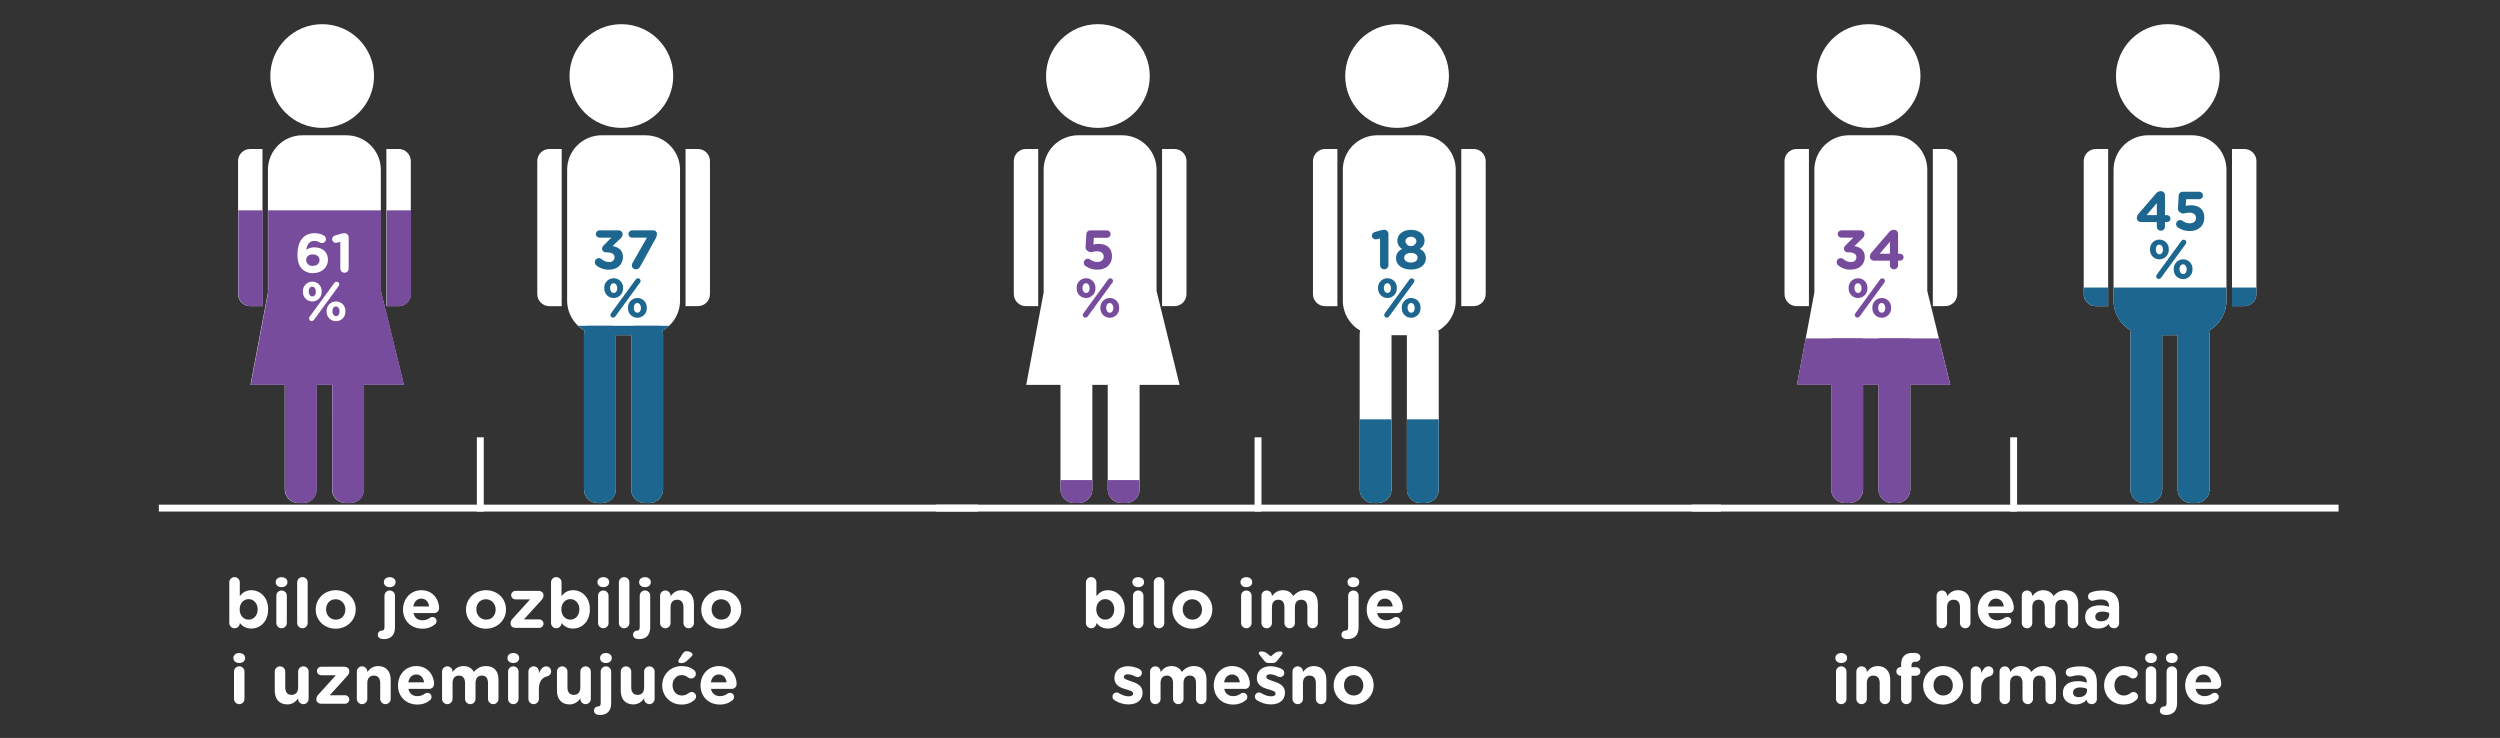 <?xml version="1.0" encoding="utf-8"?>
<!-- Generator: Adobe Illustrator 21.0.0, SVG Export Plug-In . SVG Version: 6.00 Build 0)  -->
<svg version="1.1" id="Layer_1" xmlns="http://www.w3.org/2000/svg" xmlns:xlink="http://www.w3.org/1999/xlink" x="0px" y="0px"
	 viewBox="0 0 725 214" enable-background="new 0 0 725 214" xml:space="preserve">
<rect x="0" y="0" width="725" height="214" fill="#333333" stroke="none"/>
<g>
	<g>
		<path fill="#FFFFFF" d="M110.44,84.39V49.23c0-5.52-4.48-10-10-10H87.7c-5.52,0-10,4.48-10,10v35.59l-5.06,26.8h9.94v30.28
			c-0.02,2.18,1.73,3.96,3.91,3.98h1.42c2.18-0.02,3.93-1.81,3.91-3.98v-30.28h4.46v30.28c-0.02,2.18,1.73,3.96,3.91,3.98h1.42
			c2.18-0.02,3.93-1.81,3.91-3.98v-30.28h11.6L110.44,84.39z"/>
		<path fill="#FFFFFF" d="M93.43,37.09c8.31,0,15.04-6.73,15.04-15.04c0-8.31-6.73-15.04-15.04-15.04s-15.04,6.73-15.04,15.04
			c0,0,0,0,0,0C78.39,30.35,85.12,37.09,93.43,37.09z"/>
		<path fill="#FFFFFF" d="M76.12,43.21h-3.58c-1.94,0-3.5,1.57-3.5,3.5v38.57c0,1.94,1.57,3.5,3.5,3.5c0,0,0,0,0,0h3.58V43.21z"/>
		<path fill="#FFFFFF" d="M115.63,43.21h-3.58v45.57h3.58c1.94,0,3.5-1.57,3.5-3.5c0,0,0,0,0,0V46.72
			C119.13,44.78,117.56,43.21,115.63,43.21z"/>
	</g>
	<g>
		<path fill="#FFFFFF" d="M180.2,37.09c8.31,0,15.04-6.74,15.04-15.04c0-8.31-6.74-15.04-15.04-15.04
			c-8.31,0-15.04,6.74-15.04,15.04c0,0,0,0,0,0C165.15,30.35,171.89,37.09,180.2,37.09z"/>
		<path fill="#FFFFFF" d="M187.21,39.23h-12.74c-5.52,0-10,4.48-10,10v37.96c0,3.59,1.93,6.9,5.04,8.68
			c-0.1,0.36-0.16,0.74-0.16,1.11v44.92c-0.02,2.18,1.73,3.96,3.91,3.98h1.42c2.18-0.02,3.93-1.81,3.91-3.98v-44.7h4.46v44.7
			c-0.02,2.18,1.73,3.96,3.91,3.98h1.42c2.18-0.02,3.93-1.81,3.91-3.98V96.98c0-0.37-0.05-0.74-0.15-1.09
			c3.13-1.77,5.07-5.09,5.07-8.7V49.23C197.21,43.71,192.73,39.23,187.21,39.23z"/>
		<path fill="#FFFFFF" d="M155.81,46.72v38.57c0,1.94,1.57,3.5,3.5,3.5c0,0,0,0,0,0h3.58V43.21h-3.58
			C157.38,43.21,155.81,44.78,155.81,46.72C155.81,46.72,155.81,46.72,155.81,46.72z"/>
		<path fill="#FFFFFF" d="M202.39,43.21h-3.58v45.57h3.58c1.94,0,3.5-1.57,3.5-3.5V46.72C205.9,44.78,204.33,43.21,202.39,43.21z"/>
	</g>
	<g>
		<defs>
			<rect id="SVGID_1_" x="135.84" y="94.48" width="86.35" height="60.18"/>
		</defs>
		<clipPath id="SVGID_2_">
			<use xlink:href="#SVGID_1_"  overflow="visible"/>
		</clipPath>
		<g clip-path="url(#SVGID_2_)">
			<g id="male-text">
				<g>
					<path fill="#1C6690" d="M195.26,22.04c0,8.31-6.74,15.04-15.04,15.04c-8.31,0-15.04-6.74-15.04-15.04
						c0-8.31,6.74-15.04,15.04-15.04C188.52,7,195.26,13.74,195.26,22.04z"/>
					<path fill="#1C6690" d="M174.48,39.23h12.74c5.52,0,10,4.48,10,10l0,0v37.96c0,5.52-4.48,10-10,10l0,0h-12.74
						c-5.52,0-10-4.48-10-10V49.23C164.48,43.71,168.96,39.23,174.48,39.23L174.48,39.23z"/>
					<path fill="#1C6690" d="M162.9,43.21h-3.58c-1.94,0-3.5,1.57-3.5,3.5c0,0,0,0,0,0v38.57c0,1.94,1.57,3.5,3.5,3.5c0,0,0,0,0,0
						h3.58V43.21z"/>
					<path fill="#1C6690" d="M198.83,88.79h3.58c1.94,0,3.5-1.57,3.5-3.5V46.72c0-1.94-1.57-3.5-3.5-3.5h-3.58V88.79z"/>
					<path fill="#1C6690" d="M178.6,141.9c0.02,2.18-1.73,3.96-3.91,3.98h-1.42c-2.18-0.02-3.93-1.81-3.91-3.98V96.98
						c-0.02-2.18,1.73-3.96,3.91-3.98h1.42c2.18,0.02,3.93,1.81,3.91,3.98V141.9z"/>
					<path fill="#1C6690" d="M192.3,141.9c0.02,2.18-1.73,3.96-3.91,3.98h-1.42c-2.18-0.02-3.93-1.81-3.91-3.98V96.98
						c-0.02-2.18,1.73-3.96,3.91-3.98h1.42c2.18,0.02,3.93,1.81,3.91,3.98V141.9z"/>
				</g>
			</g>
		</g>
	</g>
	<g>
		<defs>
			<rect id="SVGID_3_" x="49.13" y="61" width="86.35" height="91.35"/>
		</defs>
		<clipPath id="SVGID_4_">
			<use xlink:href="#SVGID_3_"  overflow="visible"/>
		</clipPath>
		<g clip-path="url(#SVGID_4_)">
			<g id="female-text">
				<polygon fill="#784C9C" points="117.19,111.62 72.71,111.62 77.86,84.31 110.49,84.31 				"/>
				<g>
					<path fill="#784C9C" d="M108.55,22.04c0,8.31-6.74,15.04-15.04,15.04c-8.31,0-15.04-6.74-15.04-15.04
						C78.46,13.74,85.19,7,93.5,7C101.81,7,108.55,13.74,108.55,22.04z"/>
					<path fill="#784C9C" d="M87.77,39.23h12.74c5.52,0,10,4.48,10,10l0,0v37.96c0,5.52-4.48,10-10,10H87.77c-5.52,0-10-4.48-10-10
						V49.23C77.77,43.71,82.25,39.23,87.77,39.23C87.77,39.23,87.77,39.23,87.77,39.23z"/>
					<path fill="#784C9C" d="M76.19,43.21h-3.58c-1.94,0-3.5,1.57-3.5,3.5v38.57c0,1.94,1.57,3.5,3.5,3.5c0,0,0,0,0,0h3.58
						L76.19,43.21z"/>
					<path fill="#784C9C" d="M112.12,88.79h3.58c1.94,0,3.5-1.57,3.5-3.5c0,0,0,0,0,0V46.72c0-1.94-1.57-3.5-3.5-3.5h-3.58V88.79z"
						/>
					<path fill="#784C9C" d="M91.89,141.9c0.02,2.18-1.73,3.96-3.91,3.98h-1.42c-2.18-0.02-3.93-1.81-3.91-3.98V96.98
						c-0.02-2.18,1.73-3.96,3.91-3.98h1.42c2.18,0.02,3.93,1.81,3.91,3.98V141.9z"/>
					<path fill="#784C9C" d="M105.59,141.9c0.02,2.18-1.73,3.96-3.91,3.98h-1.42c-2.18-0.02-3.93-1.81-3.91-3.98V96.98
						c-0.02-2.18,1.73-3.96,3.91-3.98h1.42c2.18,0.02,3.93,1.81,3.91,3.98V141.9z"/>
				</g>
			</g>
		</g>
	</g>
	<g>
		<path fill="#FFFFFF" d="M87.6,78c-0.82-0.82-1.33-2.02-1.33-4.24v-0.03c0-3.46,1.57-6.11,4.91-6.11c0.95-0.02,1.88,0.21,2.71,0.67
			c0.4,0.2,0.64,0.61,0.64,1.06c-0.01,0.63-0.53,1.14-1.16,1.14c0,0-0.01,0-0.01,0c-0.21-0.01-0.42-0.07-0.61-0.18
			c-0.5-0.3-1.07-0.46-1.65-0.45c-1.39,0-2.1,1.12-2.26,2.59c0.68-0.48,1.49-0.74,2.32-0.72c2.22,0,3.94,1.23,3.94,3.57v0.03
			c0,2.29-1.84,3.87-4.27,3.87C89.63,79.28,88.46,78.84,87.6,78z M92.66,75.44v-0.03c0-0.95-0.74-1.63-1.95-1.63
			c-1.22,0-1.92,0.67-1.92,1.62v0.03c0.03,0.95,0.82,1.71,1.78,1.68c0.06,0,0.12-0.01,0.17-0.01C91.95,77.09,92.66,76.4,92.66,75.44
			z"/>
		<path fill="#FFFFFF" d="M98.69,70.14l-0.87,0.22c-0.14,0.04-0.29,0.06-0.43,0.06c-0.58,0-1.06-0.47-1.07-1.06
			c0-0.5,0.34-0.93,0.82-1.06l1.58-0.46c0.37-0.12,0.76-0.19,1.15-0.21h0.03c0.67,0,1.22,0.54,1.22,1.22c0,0,0,0,0,0v9.03
			c0,0.67-0.54,1.22-1.21,1.22c-0.67,0-1.22-0.54-1.22-1.21c0,0,0,0,0-0.01L98.69,70.14z"/>
		<path fill="#FFFFFF" d="M87.84,84.58v-0.03c-0.08-1.5,1.08-2.79,2.59-2.86c0.05,0,0.1,0,0.15,0c1.49-0.01,2.7,1.19,2.71,2.68
			c0,0.05,0,0.1,0,0.16v0.03c0.07,1.51-1.09,2.79-2.6,2.86c-0.04,0-0.09,0-0.13,0c-1.49,0.01-2.7-1.19-2.71-2.68
			C87.84,84.68,87.84,84.63,87.84,84.58z M91.6,84.58v-0.03c0-0.75-0.42-1.41-1.06-1.41c-0.67,0-1.02,0.64-1.02,1.38v0.03
			c0,0.75,0.42,1.41,1.06,1.41C91.25,85.95,91.6,85.3,91.6,84.58z M89.81,91.84l7.15-9.79c0.15-0.21,0.4-0.34,0.66-0.34
			c0.42,0,0.75,0.34,0.75,0.75c0,0,0,0,0,0c0,0.19-0.06,0.37-0.18,0.51l-7.15,9.8c-0.15,0.21-0.4,0.33-0.66,0.34
			c-0.42,0-0.75-0.34-0.75-0.75c0,0,0,0,0,0C89.64,92.17,89.7,91.99,89.81,91.84L89.81,91.84z M94.72,90.31v-0.03
			c-0.08-1.5,1.08-2.79,2.59-2.86c0.05,0,0.1,0,0.15,0c1.49-0.01,2.7,1.19,2.71,2.68c0,0.05,0,0.1,0,0.16v0.03
			c0.07,1.51-1.09,2.79-2.6,2.86c-0.04,0-0.09,0-0.13,0c-1.49,0.01-2.7-1.19-2.71-2.68C94.72,90.41,94.72,90.36,94.72,90.31
			L94.72,90.31z M98.48,90.31v-0.03c0-0.75-0.42-1.41-1.06-1.41c-0.67,0-1.02,0.64-1.02,1.38v0.03c0,0.75,0.42,1.41,1.06,1.41
			C98.13,91.68,98.48,91.03,98.48,90.31L98.48,90.31z"/>
	</g>
	<g>
		<path fill="#1C6690" d="M172.9,76.92c-0.49-0.42-0.56-1.15-0.14-1.65c0.23-0.27,0.56-0.42,0.91-0.42c0.29,0,0.57,0.11,0.78,0.3
			c0.6,0.55,1.38,0.84,2.19,0.83c0.77,0.1,1.47-0.44,1.57-1.21c0.01-0.05,0.01-0.1,0.01-0.15V74.6c0-0.91-0.82-1.42-2.19-1.42h-0.38
			c-0.58-0.01-1.05-0.48-1.06-1.06c0.02-0.4,0.22-0.76,0.53-1.01l2.18-2.19h-3.44c-0.58,0-1.06-0.47-1.06-1.06s0.47-1.06,1.06-1.06
			h5.46c0.61-0.07,1.17,0.36,1.24,0.97c0,0.04,0.01,0.08,0.01,0.11c-0.02,0.55-0.29,1.06-0.74,1.38l-2.19,2.1
			c1.52,0.26,3.01,1.06,3.01,3.14v0.03c0,2.11-1.54,3.67-4.03,3.67C175.26,78.25,173.94,77.79,172.9,76.92z"/>
		<path fill="#1C6690" d="M183.45,76.23l4.16-7.3h-4.29c-0.59,0.01-1.07-0.46-1.07-1.05c0,0,0-0.01,0-0.01
			c0-0.59,0.48-1.07,1.07-1.07h6.08c0.56-0.06,1.06,0.35,1.12,0.92c0.01,0.06,0.01,0.13,0,0.19c-0.02,0.42-0.14,0.83-0.35,1.2
			l-4.5,8.16c-0.19,0.49-0.66,0.82-1.18,0.83c-0.64,0.06-1.2-0.41-1.26-1.04c0-0.02,0-0.04,0-0.06
			C183.24,76.73,183.32,76.47,183.45,76.23z"/>
		<path fill="#1C6690" d="M175.24,83.58v-0.03c-0.08-1.5,1.08-2.79,2.59-2.86c0.05,0,0.1,0,0.15,0c1.49-0.01,2.7,1.19,2.71,2.68
			c0,0.05,0,0.1,0,0.16v0.03c0.07,1.51-1.09,2.79-2.6,2.86c-0.04,0-0.09,0-0.13,0c-1.49,0.01-2.7-1.19-2.71-2.68
			C175.24,83.68,175.24,83.63,175.24,83.58z M179,83.58v-0.03c0-0.75-0.42-1.41-1.06-1.41c-0.67,0-1.02,0.64-1.02,1.38v0.03
			c0,0.75,0.42,1.41,1.06,1.41C178.65,84.95,179,84.3,179,83.58L179,83.58z M177.21,90.84l7.15-9.79c0.15-0.21,0.4-0.34,0.66-0.34
			c0.42,0,0.75,0.34,0.75,0.75c0,0,0,0,0,0c0,0.19-0.06,0.37-0.18,0.51l-7.15,9.8c-0.15,0.21-0.4,0.33-0.66,0.34
			c-0.42,0-0.75-0.34-0.75-0.75c0,0,0,0,0,0C177.04,91.17,177.1,90.99,177.21,90.84z M182.12,89.31v-0.03
			c-0.08-1.5,1.08-2.79,2.59-2.86c0.05,0,0.1,0,0.15,0c1.49-0.01,2.7,1.19,2.71,2.68c0,0.05,0,0.1,0,0.16v0.03
			c0.07,1.51-1.09,2.79-2.6,2.86c-0.04,0-0.09,0-0.13,0c-1.49,0.01-2.7-1.19-2.71-2.68C182.12,89.41,182.12,89.36,182.12,89.31
			L182.12,89.31z M185.88,89.31v-0.03c0-0.75-0.42-1.41-1.06-1.41c-0.67,0-1.02,0.64-1.02,1.38v0.03c0,0.75,0.42,1.41,1.06,1.41
			C185.53,90.68,185.88,90.03,185.88,89.31L185.88,89.31z"/>
	</g>
	<line fill="none" stroke="#FFFFFF" stroke-width="2" stroke-miterlimit="10" x1="139.29" y1="148.35" x2="139.29" y2="126.82"/>
	<line fill="none" stroke="#FFFFFF" stroke-width="2" stroke-miterlimit="10" x1="46.06" y1="147.35" x2="283.66" y2="147.35"/>
</g>
<g>
	<g>
		<path fill="#FFFFFF" d="M335.4,84.39V49.23c0-5.52-4.48-10-10-10h-12.74c-5.52,0-10,4.48-10,10v35.59l-5.06,26.8h9.94v30.28
			c-0.02,2.18,1.73,3.96,3.91,3.98h1.42c2.18-0.02,3.93-1.81,3.91-3.98v-30.28h4.46v30.28c-0.02,2.18,1.73,3.96,3.91,3.98h1.42
			c2.18-0.02,3.93-1.81,3.91-3.98v-30.28h11.6L335.4,84.39z"/>
		<path fill="#FFFFFF" d="M318.39,37.09c8.31,0,15.04-6.73,15.04-15.04S326.7,7,318.39,7c-8.31,0-15.04,6.73-15.04,15.04
			c0,0,0,0,0,0C303.34,30.35,310.08,37.09,318.39,37.09z"/>
		<path fill="#FFFFFF" d="M301.08,43.21h-3.58c-1.94,0-3.5,1.57-3.5,3.5v38.57c0,1.94,1.57,3.5,3.5,3.5c0,0,0,0,0,0h3.58
			L301.08,43.21z"/>
		<path fill="#FFFFFF" d="M340.58,43.21h-3.58v45.57h3.58c1.94,0,3.5-1.57,3.5-3.5c0,0,0,0,0,0V46.72
			C344.09,44.78,342.52,43.21,340.58,43.21z"/>
	</g>
	<g>
		<path fill="#FFFFFF" d="M405.15,37.09c8.31,0,15.04-6.74,15.04-15.04c0-8.31-6.74-15.04-15.04-15.04
			c-8.31,0-15.04,6.74-15.04,15.04c0,0,0,0,0,0C390.11,30.35,396.84,37.09,405.15,37.09z"/>
		<path fill="#FFFFFF" d="M412.16,39.23h-12.74c-5.52,0-10,4.48-10,10v37.96c0,3.59,1.93,6.9,5.04,8.68
			c-0.1,0.36-0.16,0.74-0.16,1.11v44.92c-0.02,2.18,1.73,3.96,3.91,3.98h1.42c2.18-0.02,3.93-1.81,3.91-3.98v-44.7H408v44.7
			c-0.02,2.18,1.73,3.96,3.91,3.98h1.42c2.18-0.02,3.93-1.81,3.91-3.98V96.98c0-0.37-0.05-0.74-0.15-1.09
			c3.13-1.77,5.07-5.09,5.07-8.7V49.23C422.16,43.71,417.68,39.23,412.16,39.23z"/>
		<path fill="#FFFFFF" d="M380.76,46.72v38.57c0,1.94,1.57,3.5,3.5,3.5c0,0,0,0,0,0h3.58V43.21h-3.58
			C382.33,43.21,380.76,44.78,380.76,46.72C380.76,46.72,380.76,46.72,380.76,46.72z"/>
		<path fill="#FFFFFF" d="M427.35,43.21h-3.58v45.57h3.58c1.94,0,3.5-1.57,3.5-3.5V46.72C430.85,44.78,429.28,43.21,427.35,43.21z"
			/>
	</g>
	<g>
		<defs>
			<rect id="SVGID_5_" x="360.76" y="121.61" width="86.35" height="33.05"/>
		</defs>
		<clipPath id="SVGID_6_">
			<use xlink:href="#SVGID_5_"  overflow="visible"/>
		</clipPath>
		<g clip-path="url(#SVGID_6_)">
			<g id="male-text_1_">
				<g>
					<path fill="#1C6690" d="M420.18,22.04c0,8.31-6.74,15.04-15.04,15.04s-15.04-6.74-15.04-15.04c0-8.31,6.74-15.04,15.04-15.04
						C413.44,7,420.18,13.74,420.18,22.04z"/>
					<path fill="#1C6690" d="M399.4,39.23h12.74c5.52,0,10,4.48,10,10l0,0v37.96c0,5.52-4.48,10-10,10l0,0H399.4
						c-5.52,0-10-4.48-10-10V49.23C389.4,43.71,393.88,39.23,399.4,39.23L399.4,39.23z"/>
					<path fill="#1C6690" d="M387.83,43.21h-3.58c-1.94,0-3.5,1.57-3.5,3.5c0,0,0,0,0,0v38.57c0,1.94,1.57,3.5,3.5,3.5c0,0,0,0,0,0
						h3.58V43.21z"/>
					<path fill="#1C6690" d="M423.75,88.79h3.58c1.94,0,3.5-1.57,3.5-3.5V46.72c0-1.94-1.57-3.5-3.5-3.5h-3.58V88.79z"/>
					<path fill="#1C6690" d="M403.52,141.9c0.02,2.18-1.73,3.96-3.91,3.98h-1.42c-2.18-0.02-3.93-1.81-3.91-3.98V96.98
						c-0.02-2.18,1.73-3.96,3.91-3.98h1.42c2.18,0.02,3.93,1.81,3.91,3.98V141.9z"/>
					<path fill="#1C6690" d="M417.22,141.9c0.02,2.18-1.73,3.96-3.91,3.98h-1.42c-2.18-0.02-3.93-1.81-3.91-3.98V96.98
						c-0.02-2.18,1.73-3.96,3.91-3.98h1.42c2.18,0.02,3.93,1.81,3.91,3.98V141.9z"/>
				</g>
			</g>
		</g>
	</g>
	<g>
		<defs>
			<rect id="SVGID_7_" x="274.01" y="139.21" width="86.35" height="13.13"/>
		</defs>
		<clipPath id="SVGID_8_">
			<use xlink:href="#SVGID_7_"  overflow="visible"/>
		</clipPath>
		<g clip-path="url(#SVGID_8_)">
			<g id="female-text_1_">
				<polygon fill="#CE383E" points="342.07,111.62 297.59,111.62 302.74,84.31 335.37,84.31 				"/>
				<g>
					<path fill="#784C9C" d="M333.42,22.04c0,8.31-6.74,15.04-15.04,15.04c-8.31,0-15.04-6.74-15.04-15.04
						c0-8.31,6.74-15.04,15.04-15.04C326.69,7,333.42,13.74,333.42,22.04z"/>
					<path fill="#784C9C" d="M312.65,39.23h12.74c5.52,0,10,4.48,10,10v37.96c0,5.52-4.48,10-10,10h-12.74c-5.52,0-10-4.48-10-10
						V49.23C302.65,43.71,307.12,39.23,312.65,39.23C312.65,39.23,312.65,39.23,312.65,39.23z"/>
					<path fill="#784C9C" d="M301.07,43.21h-3.58c-1.94,0-3.5,1.57-3.5,3.5v38.57c0,1.94,1.57,3.5,3.5,3.5c0,0,0,0,0,0h3.58V43.21z"
						/>
					<path fill="#784C9C" d="M337,88.79h3.58c1.94,0,3.5-1.57,3.5-3.5c0,0,0,0,0,0V46.72c0-1.94-1.57-3.5-3.5-3.5H337V88.79z"/>
					<path fill="#784C9C" d="M316.77,141.9c0.02,2.18-1.73,3.96-3.91,3.98h-1.42c-2.18-0.02-3.93-1.81-3.91-3.98V96.98
						c-0.02-2.18,1.73-3.96,3.91-3.98h1.42c2.18,0.02,3.93,1.81,3.91,3.98L316.77,141.9z"/>
					<path fill="#784C9C" d="M330.47,141.9c0.02,2.18-1.73,3.96-3.91,3.98h-1.42c-2.18-0.02-3.93-1.81-3.91-3.98V96.98
						c-0.02-2.18,1.73-3.96,3.91-3.98h1.42c2.18,0.02,3.93,1.81,3.91,3.98V141.9z"/>
				</g>
			</g>
		</g>
	</g>
	<g>
		<path fill="#784C9C" d="M314.79,77.15c-0.31-0.21-0.5-0.57-0.5-0.94c0-0.65,0.52-1.17,1.17-1.19c0.24-0.01,0.48,0.07,0.67,0.22
			c0.61,0.47,1.36,0.72,2.13,0.72c1.04,0,1.81-0.56,1.81-1.55v-0.03c0-0.96-0.82-1.52-1.98-1.52c-0.57,0.04-1.14,0.14-1.7,0.29
			c-0.42-0.04-0.81-0.21-1.12-0.5c-0.32-0.22-0.5-0.6-0.45-0.99l0.22-3.79c0.02-0.59,0.5-1.05,1.09-1.06H321
			c0.6,0.01,1.08,0.49,1.09,1.09c-0.01,0.6-0.49,1.07-1.09,1.07h-3.78l-0.13,1.94c0.48-0.13,0.98-0.19,1.47-0.19
			c2.21,0,3.92,1.06,3.92,3.58v0.03c0,2.37-1.71,3.87-4.18,3.87C317.05,78.25,315.81,77.88,314.79,77.15z"/>
		<path fill="#784C9C" d="M312.23,83.58v-0.03c-0.08-1.5,1.08-2.79,2.59-2.86c0.05,0,0.1,0,0.15,0c1.49-0.01,2.7,1.19,2.71,2.68
			c0,0.05,0,0.1,0,0.16v0.03c0.07,1.51-1.09,2.79-2.6,2.86c-0.04,0-0.09,0-0.13,0c-1.49,0.01-2.7-1.19-2.71-2.68
			C312.23,83.68,312.23,83.63,312.23,83.58z M315.99,83.58v-0.03c0-0.75-0.42-1.41-1.06-1.41c-0.67,0-1.02,0.64-1.02,1.38v0.03
			c0,0.75,0.42,1.41,1.06,1.41C315.64,84.95,315.99,84.3,315.99,83.58z M314.2,90.84l7.15-9.79c0.15-0.21,0.4-0.34,0.66-0.34
			c0.42,0,0.75,0.34,0.75,0.75c0,0,0,0,0,0c0,0.19-0.06,0.37-0.18,0.51l-7.15,9.8c-0.15,0.21-0.4,0.33-0.66,0.34
			c-0.42,0-0.75-0.34-0.75-0.75c0,0,0,0,0,0C314.03,91.17,314.09,90.99,314.2,90.84L314.2,90.84z M319.11,89.31v-0.03
			c-0.08-1.5,1.08-2.79,2.59-2.86c0.05,0,0.1,0,0.15,0c1.49-0.01,2.7,1.19,2.71,2.68c0,0.05,0,0.1,0,0.16v0.03
			c0.07,1.51-1.09,2.79-2.6,2.86c-0.04,0-0.09,0-0.13,0c-1.49,0.01-2.7-1.19-2.71-2.67C319.11,89.41,319.11,89.36,319.11,89.31z
			 M322.87,89.31v-0.03c0-0.75-0.42-1.41-1.06-1.41c-0.67,0-1.02,0.64-1.02,1.38v0.03c0,0.75,0.42,1.41,1.06,1.41
			C322.52,90.68,322.87,90.03,322.87,89.31z"/>
	</g>
	<g>
		<path fill="#1C6690" d="M400.22,69.14l-0.87,0.22c-0.14,0.04-0.29,0.06-0.43,0.06c-0.58,0-1.06-0.47-1.07-1.06
			c0-0.5,0.34-0.93,0.82-1.06l1.58-0.46c0.37-0.12,0.76-0.19,1.15-0.21h0.03c0.67,0,1.22,0.54,1.22,1.22c0,0,0,0,0,0v9.03
			c0,0.67-0.54,1.22-1.21,1.22c-0.67,0-1.22-0.54-1.22-1.21c0,0,0,0,0,0L400.22,69.14z"/>
		<path fill="#1C6690" d="M404.85,74.94v-0.03c-0.06-1.2,0.67-2.3,1.81-2.71c-0.91-0.48-1.46-1.43-1.42-2.45v-0.03
			c0-1.71,1.57-3.07,3.94-3.07s3.94,1.34,3.94,3.07v0.03c0.03,1.02-0.52,1.97-1.42,2.45c1.1,0.41,1.83,1.47,1.81,2.64v0.03
			c0,2.08-1.84,3.3-4.32,3.3S404.85,76.89,404.85,74.94z M411.1,74.75v-0.03c0-0.87-0.82-1.38-1.94-1.38s-1.94,0.51-1.94,1.38v0.03
			c0,0.77,0.72,1.39,1.94,1.39S411.1,75.53,411.1,74.75z M410.77,70.02v-0.03c-0.06-0.78-0.74-1.38-1.52-1.32
			c-0.03,0-0.05,0-0.08,0.01c-1.01,0-1.6,0.61-1.6,1.3v0.03c0.13,0.88,0.96,1.49,1.85,1.36C410.11,71.26,410.66,70.72,410.77,70.02
			L410.77,70.02z"/>
		<path fill="#1C6690" d="M399.63,83.58v-0.03c-0.08-1.5,1.08-2.79,2.59-2.86c0.05,0,0.1,0,0.15,0c1.49-0.01,2.7,1.19,2.71,2.68
			c0,0.05,0,0.1,0,0.16v0.03c0.07,1.51-1.09,2.79-2.6,2.86c-0.04,0-0.09,0-0.13,0c-1.49,0.01-2.7-1.19-2.71-2.68
			C399.63,83.68,399.63,83.63,399.63,83.58z M403.39,83.58v-0.03c0-0.75-0.42-1.41-1.06-1.41c-0.67,0-1.02,0.64-1.02,1.38v0.03
			c0,0.75,0.42,1.41,1.06,1.41C403.04,84.95,403.39,84.3,403.39,83.58z M401.6,90.84l7.15-9.79c0.15-0.21,0.4-0.34,0.66-0.34
			c0.42,0,0.75,0.34,0.75,0.75c0,0,0,0,0,0c0,0.19-0.06,0.37-0.18,0.51l-7.15,9.8c-0.15,0.21-0.4,0.33-0.66,0.34
			c-0.42,0-0.75-0.34-0.75-0.75c0,0,0,0,0,0C401.43,91.17,401.49,90.99,401.6,90.84L401.6,90.84z M406.51,89.31v-0.03
			c-0.08-1.5,1.08-2.79,2.59-2.86c0.05,0,0.1,0,0.15,0c1.49-0.01,2.7,1.19,2.71,2.68c0,0.05,0,0.1,0,0.16v0.03
			c0.07,1.51-1.09,2.79-2.6,2.86c-0.04,0-0.09,0-0.13,0c-1.49,0.01-2.7-1.19-2.71-2.68C406.51,89.41,406.51,89.36,406.51,89.31z
			 M410.27,89.31v-0.03c0-0.75-0.42-1.41-1.06-1.41c-0.67,0-1.02,0.64-1.02,1.38v0.03c0,0.75,0.42,1.41,1.06,1.41
			C409.92,90.68,410.27,90.03,410.27,89.31z"/>
	</g>
	<line fill="none" stroke="#FFFFFF" stroke-width="2" stroke-miterlimit="10" x1="364.83" y1="148.35" x2="364.83" y2="126.82"/>
	<line fill="none" stroke="#FFFFFF" stroke-width="2" stroke-miterlimit="10" x1="271.5" y1="147.35" x2="499.09" y2="147.35"/>
</g>
<g>
	<g>
		<path fill="#FFFFFF" d="M558.91,84.39V49.23c0-5.52-4.48-10-10-10h-12.74c-5.52,0-10,4.48-10,10v35.59l-5.06,26.8h9.94v30.28
			c-0.02,2.18,1.73,3.96,3.91,3.98h1.42c2.18-0.02,3.93-1.81,3.91-3.98v-30.28h4.46v30.28c-0.02,2.18,1.73,3.96,3.91,3.98h1.42
			c2.18-0.02,3.93-1.81,3.91-3.98v-30.28h11.6L558.91,84.39z"/>
		<path fill="#FFFFFF" d="M541.9,37.09c8.31,0,15.04-6.73,15.04-15.04c0-8.31-6.74-15.04-15.04-15.04s-15.04,6.73-15.04,15.04
			c0,0,0,0,0,0C526.86,30.35,533.59,37.09,541.9,37.09z"/>
		<path fill="#FFFFFF" d="M524.59,43.21h-3.58c-1.94,0-3.5,1.57-3.5,3.5v38.57c0,1.94,1.57,3.5,3.5,3.5c0,0,0,0,0,0h3.58V43.21z"/>
		<path fill="#FFFFFF" d="M564.1,43.21h-3.58v45.57h3.58c1.94,0,3.5-1.57,3.5-3.5c0,0,0,0,0,0V46.72
			C567.6,44.78,566.03,43.21,564.1,43.21z"/>
	</g>
	<g>
		<path fill="#FFFFFF" d="M628.67,37.09c8.31,0,15.04-6.74,15.04-15.04S636.97,7,628.67,7c-8.31,0-15.04,6.74-15.04,15.04
			c0,0,0,0,0,0C613.62,30.35,620.36,37.09,628.67,37.09z"/>
		<path fill="#FFFFFF" d="M635.67,39.23h-12.74c-5.52,0-10,4.48-10,10v37.96c0,3.59,1.93,6.9,5.04,8.68
			c-0.1,0.36-0.16,0.74-0.16,1.11v44.92c-0.02,2.18,1.73,3.96,3.91,3.98h1.42c2.18-0.02,3.93-1.81,3.91-3.98v-44.7h4.46v44.7
			c-0.02,2.18,1.73,3.96,3.91,3.98h1.42c2.18-0.02,3.93-1.81,3.91-3.98V96.98c0-0.37-0.05-0.74-0.15-1.09
			c3.13-1.77,5.07-5.09,5.07-8.7V49.23C645.67,43.71,641.2,39.23,635.67,39.23z"/>
		<path fill="#FFFFFF" d="M604.28,46.72v38.57c0,1.94,1.57,3.5,3.5,3.5c0,0,0,0,0,0h3.58V43.21h-3.58
			C605.85,43.21,604.28,44.78,604.28,46.72C604.28,46.72,604.28,46.72,604.28,46.72z"/>
		<path fill="#FFFFFF" d="M650.86,43.21h-3.58v45.57h3.58c1.94,0,3.5-1.57,3.5-3.5V46.72C654.36,44.78,652.8,43.21,650.86,43.21z"/>
	</g>
	<g>
		<defs>
			<rect id="SVGID_9_" x="584.29" y="83.38" width="86.35" height="71.28"/>
		</defs>
		<clipPath id="SVGID_10_">
			<use xlink:href="#SVGID_9_"  overflow="visible"/>
		</clipPath>
		<g clip-path="url(#SVGID_10_)">
			<g id="male-text_2_">
				<g>
					<path fill="#1C6690" d="M643.71,22.04c0,8.31-6.74,15.04-15.04,15.04s-15.04-6.74-15.04-15.04c0-8.31,6.74-15.04,15.04-15.04
						C636.97,7,643.71,13.74,643.71,22.04z"/>
					<path fill="#1C6690" d="M622.93,39.23h12.74c5.52,0,10,4.48,10,10l0,0v37.96c0,5.52-4.48,10-10,10l0,0h-12.74
						c-5.52,0-10-4.48-10-10V49.23C612.93,43.71,617.41,39.23,622.93,39.23z"/>
					<path fill="#1C6690" d="M611.36,43.21h-3.58c-1.94,0-3.5,1.57-3.5,3.5c0,0,0,0,0,0v38.57c0,1.94,1.57,3.5,3.5,3.5c0,0,0,0,0,0
						h3.58V43.21z"/>
					<path fill="#1C6690" d="M647.28,88.79h3.58c1.94,0,3.5-1.57,3.5-3.5V46.72c0-1.94-1.57-3.5-3.5-3.5h-3.58V88.79z"/>
					<path fill="#1C6690" d="M627.05,141.9c0.02,2.18-1.73,3.96-3.91,3.98h-1.42c-2.18-0.02-3.93-1.81-3.91-3.98V96.98
						c-0.02-2.18,1.73-3.96,3.91-3.98h1.42c2.18,0.02,3.93,1.81,3.91,3.98V141.9z"/>
					<path fill="#1C6690" d="M640.75,141.9c0.02,2.18-1.73,3.96-3.91,3.98h-1.42c-2.18-0.02-3.93-1.81-3.91-3.98V96.98
						c-0.02-2.18,1.73-3.96,3.91-3.98h1.42c2.18,0.02,3.93,1.81,3.91,3.98V141.9z"/>
				</g>
			</g>
		</g>
	</g>
	<g>
		<defs>
			<rect id="SVGID_11_" x="497.52" y="98.13" width="86.35" height="54.21"/>
		</defs>
		<clipPath id="SVGID_12_">
			<use xlink:href="#SVGID_11_"  overflow="visible"/>
		</clipPath>
		<g clip-path="url(#SVGID_12_)">
			<g id="female-text_2_">
				<polygon fill="#784C9C" points="565.58,111.62 521.1,111.62 526.25,84.31 558.88,84.31 				"/>
				<g>
					<path fill="#784C9C" d="M556.94,22.04c0,8.31-6.74,15.04-15.04,15.04c-8.31,0-15.04-6.74-15.04-15.04
						c0-8.31,6.74-15.04,15.04-15.04C550.2,7,556.94,13.74,556.94,22.04z"/>
					<path fill="#784C9C" d="M536.16,39.23h12.74c5.52,0,10,4.48,10,10l0,0v37.96c0,5.52-4.48,10-10,10h-12.74
						c-5.52,0-10-4.48-10-10l0,0V49.23C526.16,43.71,530.64,39.23,536.16,39.23z"/>
					<path fill="#784C9C" d="M524.58,43.21h-3.58c-1.94,0-3.5,1.57-3.5,3.5v38.57c0,1.94,1.57,3.5,3.5,3.5c0,0,0,0,0,0h3.58V43.21z"
						/>
					<path fill="#784C9C" d="M560.51,88.79h3.58c1.94,0,3.5-1.57,3.5-3.5c0,0,0,0,0,0V46.72c0-1.94-1.57-3.5-3.5-3.5h-3.58V88.79z"
						/>
					<path fill="#784C9C" d="M540.28,141.9c0.02,2.18-1.73,3.96-3.91,3.98h-1.42c-2.18-0.02-3.93-1.81-3.91-3.98V96.98
						c-0.02-2.18,1.73-3.96,3.91-3.98h1.42c2.18,0.02,3.93,1.81,3.91,3.98V141.9z"/>
					<path fill="#784C9C" d="M553.98,141.9c0.02,2.18-1.73,3.96-3.91,3.98h-1.42c-2.18-0.02-3.93-1.81-3.91-3.98V96.98
						c-0.02-2.18,1.73-3.96,3.91-3.98h1.42c2.18,0.02,3.93,1.81,3.91,3.98V141.9z"/>
				</g>
			</g>
		</g>
	</g>
	<g>
		<path fill="#784C9C" d="M533.04,76.92c-0.49-0.42-0.56-1.15-0.14-1.65c0.23-0.27,0.56-0.42,0.91-0.42c0.29,0,0.57,0.11,0.78,0.3
			c0.6,0.55,1.38,0.84,2.19,0.83c0.77,0.1,1.47-0.44,1.57-1.21c0.01-0.05,0.01-0.1,0.01-0.15V74.6c0-0.91-0.82-1.42-2.19-1.42h-0.38
			c-0.58-0.01-1.05-0.48-1.06-1.06c0.02-0.4,0.22-0.76,0.53-1.01l2.18-2.19H534c-0.58,0-1.06-0.47-1.06-1.06s0.47-1.06,1.06-1.06
			h5.46c0.61-0.07,1.17,0.36,1.24,0.97c0,0.04,0.01,0.08,0.01,0.11c-0.02,0.55-0.29,1.06-0.74,1.38l-2.19,2.1
			c1.52,0.26,3.01,1.06,3.01,3.14v0.03c0,2.11-1.54,3.67-4.03,3.67C535.4,78.25,534.08,77.79,533.04,76.92z"/>
		<path fill="#784C9C" d="M548.08,75.59h-4.61c-0.64,0.02-1.17-0.47-1.2-1.11c0-0.01,0-0.02,0-0.03c0.01-0.5,0.22-0.98,0.58-1.34
			l4.87-5.65c0.34-0.52,0.92-0.84,1.54-0.83c0.65-0.01,1.18,0.51,1.18,1.15c0,0.01,0,0.01,0,0.02v5.79h0.59c0.55,0,1.01,0.44,1.01,1
			c0,0,0,0.01,0,0.01c0,0.55-0.44,0.99-0.99,0.99c-0.01,0-0.01,0-0.02,0h-0.59v1.35c0,0.65-0.52,1.17-1.17,1.17
			c-0.01,0-0.01,0-0.02,0c-0.64,0.01-1.16-0.5-1.17-1.14c0-0.01,0-0.02,0-0.03V75.59z M548.08,73.59V70.1l-2.98,3.49H548.08z"/>
		<path fill="#784C9C" d="M536.1,83.58v-0.03c-0.08-1.5,1.08-2.79,2.59-2.86c0.05,0,0.1,0,0.15,0c1.49-0.01,2.7,1.19,2.71,2.68
			c0,0.05,0,0.1,0,0.16v0.03c0.07,1.51-1.09,2.79-2.6,2.86c-0.04,0-0.09,0-0.13,0c-1.49,0.01-2.7-1.19-2.71-2.68
			C536.09,83.68,536.09,83.63,536.1,83.58z M539.86,83.58v-0.03c0-0.75-0.42-1.41-1.06-1.41c-0.67,0-1.02,0.64-1.02,1.38v0.03
			c0,0.75,0.42,1.41,1.06,1.41C539.51,84.95,539.86,84.3,539.86,83.58z M538.07,90.84l7.15-9.79c0.15-0.21,0.4-0.34,0.66-0.34
			c0.42,0,0.75,0.34,0.75,0.75c0,0,0,0,0,0c0,0.19-0.06,0.37-0.18,0.51l-7.15,9.8c-0.15,0.21-0.4,0.33-0.66,0.34
			c-0.42,0-0.75-0.34-0.75-0.75c0,0,0,0,0,0C537.89,91.17,537.96,90.99,538.07,90.84L538.07,90.84z M542.98,89.31v-0.03
			c-0.08-1.5,1.08-2.79,2.59-2.86c0.05,0,0.1,0,0.15,0c1.49-0.01,2.7,1.19,2.71,2.68c0,0.05,0,0.1,0,0.16v0.03
			c0.07,1.51-1.09,2.79-2.6,2.86c-0.04,0-0.09,0-0.13,0c-1.49,0.01-2.7-1.19-2.71-2.68C542.98,89.41,542.98,89.36,542.98,89.31z
			 M546.74,89.31v-0.03c0-0.75-0.42-1.41-1.06-1.41c-0.67,0-1.02,0.64-1.02,1.38v0.03c0,0.75,0.42,1.41,1.06,1.41
			C546.39,90.68,546.74,90.03,546.74,89.31L546.74,89.31z"/>
	</g>
	<g>
		<path fill="#1C6690" d="M625.48,64.39h-4.61c-0.64,0.02-1.17-0.47-1.2-1.11c0-0.01,0-0.02,0-0.03c0.02-0.5,0.22-0.99,0.58-1.34
			l4.87-5.65c0.34-0.52,0.92-0.84,1.54-0.83c0.65-0.01,1.18,0.51,1.18,1.15c0,0.01,0,0.01,0,0.02v5.79h0.59c0.55,0,1.01,0.45,1.01,1
			c0,0,0,0.01,0,0.01c0,0.55-0.44,0.99-0.99,0.99c-0.01,0-0.01,0-0.02,0h-0.59v1.34c0,0.65-0.52,1.17-1.17,1.17
			c-0.01,0-0.01,0-0.02,0c-0.64,0.01-1.16-0.5-1.17-1.14c0-0.01,0-0.02,0-0.03L625.48,64.39z M625.48,62.39V58.9l-2.98,3.49
			L625.48,62.39z"/>
		<path fill="#1C6690" d="M631.57,65.94c-0.31-0.21-0.5-0.57-0.5-0.94c0-0.65,0.52-1.17,1.17-1.18c0.24-0.01,0.48,0.07,0.67,0.22
			c0.61,0.47,1.36,0.72,2.13,0.72c1.04,0,1.81-0.56,1.81-1.55v-0.03c0-0.96-0.82-1.52-1.98-1.52c-0.57,0.04-1.14,0.14-1.7,0.29
			c-0.42-0.04-0.81-0.21-1.12-0.5c-0.32-0.22-0.5-0.6-0.45-0.99l0.22-3.79c0.02-0.59,0.5-1.05,1.09-1.06h4.87
			c0.6,0.01,1.08,0.49,1.09,1.09c-0.01,0.6-0.49,1.07-1.09,1.07H634l-0.13,1.94c0.48-0.13,0.98-0.2,1.47-0.19
			c2.21,0,3.92,1.06,3.92,3.58v0.03c0,2.37-1.71,3.87-4.18,3.87C633.83,67.04,632.6,66.67,631.57,65.94z"/>
		<path fill="#1C6690" d="M623.5,72.37v-0.03c-0.08-1.5,1.08-2.79,2.59-2.86c0.05,0,0.1,0,0.15,0c1.49-0.01,2.7,1.19,2.71,2.68
			c0,0.05,0,0.1,0,0.16v0.03c0.07,1.51-1.09,2.79-2.6,2.86c-0.04,0-0.09,0-0.13,0c-1.49,0.01-2.7-1.19-2.71-2.68
			C623.49,72.48,623.5,72.42,623.5,72.37z M627.26,72.37v-0.03c0-0.75-0.42-1.41-1.06-1.41c-0.67,0-1.02,0.64-1.02,1.38v0.03
			c0,0.75,0.42,1.41,1.06,1.41C626.91,73.75,627.26,73.09,627.26,72.37z M625.47,79.64l7.15-9.8c0.15-0.21,0.4-0.34,0.66-0.34
			c0.42,0,0.75,0.34,0.75,0.75c0,0,0,0,0,0c0,0.19-0.06,0.37-0.18,0.51l-7.15,9.8c-0.15,0.21-0.4,0.34-0.66,0.34
			c-0.42,0-0.75-0.34-0.75-0.75c0,0,0,0,0,0C625.29,79.97,625.36,79.79,625.47,79.64L625.47,79.64z M630.38,78.1v-0.03
			c-0.08-1.5,1.08-2.79,2.59-2.86c0.05,0,0.1,0,0.15,0c1.49-0.01,2.7,1.19,2.71,2.68c0,0.05,0,0.1,0,0.16v0.03
			c0.07,1.51-1.09,2.79-2.6,2.86c-0.04,0-0.09,0-0.13,0c-1.49,0.01-2.7-1.19-2.71-2.68C630.38,78.21,630.38,78.15,630.38,78.1
			L630.38,78.1z M634.14,78.1v-0.03c0-0.75-0.42-1.41-1.06-1.41c-0.67,0-1.02,0.64-1.02,1.38v0.03c0,0.75,0.42,1.41,1.06,1.41
			C633.79,79.48,634.14,78.82,634.14,78.1L634.14,78.1z"/>
	</g>
	<line fill="none" stroke="#FFFFFF" stroke-width="2" stroke-miterlimit="10" x1="583.95" y1="148.35" x2="583.95" y2="126.82"/>
	<line fill="none" stroke="#FFFFFF" stroke-width="2" stroke-miterlimit="10" x1="490.61" y1="147.35" x2="678.18" y2="147.35"/>
</g>
<path fill="#FFFFFF" d="M314.92,168.88c0-0.84,0.68-1.52,1.52-1.52c0.84,0,1.52,0.68,1.52,1.52v4.02c0.74-1,1.76-1.74,3.34-1.74
	c2.5,0,4.88,1.96,4.88,5.54v0.04c0,3.58-2.34,5.54-4.88,5.54c-1.62,0-2.62-0.74-3.34-1.6v0.02c0,0.82-0.68,1.5-1.52,1.5
	c-0.84,0-1.52-0.68-1.52-1.52V168.88z M323.14,176.74v-0.04c0-1.78-1.2-2.96-2.62-2.96c-1.42,0-2.6,1.18-2.6,2.96v0.04
	c0,1.78,1.18,2.96,2.6,2.96C321.94,179.7,323.14,178.54,323.14,176.74"/>
<path fill="#FFFFFF" d="M328.38,168.8c0-0.88,0.74-1.42,1.7-1.42c0.96,0,1.7,0.54,1.7,1.42v0.04c0,0.88-0.74,1.44-1.7,1.44
	c-0.96,0-1.7-0.56-1.7-1.44V168.8z M328.56,172.76c0-0.84,0.68-1.52,1.52-1.52c0.84,0,1.52,0.68,1.52,1.52v7.92
	c0,0.84-0.68,1.52-1.52,1.52c-0.84,0-1.52-0.68-1.52-1.52V172.76z"/>
<path fill="#FFFFFF" d="M334.6,168.88c0-0.84,0.68-1.52,1.52-1.52c0.84,0,1.52,0.68,1.52,1.52v11.8c0,0.84-0.68,1.52-1.52,1.52
	c-0.84,0-1.52-0.68-1.52-1.52V168.88z"/>
<path fill="#FFFFFF" d="M339.98,176.78v-0.04c0-3.08,2.48-5.58,5.82-5.58c3.32,0,5.78,2.46,5.78,5.54v0.04
	c0,3.08-2.48,5.58-5.82,5.58C342.44,182.32,339.98,179.86,339.98,176.78 M348.58,176.78v-0.04c0-1.58-1.14-2.96-2.82-2.96
	c-1.74,0-2.78,1.34-2.78,2.92v0.04c0,1.58,1.14,2.96,2.82,2.96C347.54,179.7,348.58,178.36,348.58,176.78"/>
<path fill="#FFFFFF" d="M359.74,168.8c0-0.88,0.74-1.42,1.7-1.42c0.96,0,1.7,0.54,1.7,1.42v0.04c0,0.88-0.74,1.44-1.7,1.44
	c-0.96,0-1.7-0.56-1.7-1.44V168.8z M359.92,172.76c0-0.84,0.68-1.52,1.52-1.52c0.84,0,1.52,0.68,1.52,1.52v7.92
	c0,0.84-0.68,1.52-1.52,1.52c-0.84,0-1.52-0.68-1.52-1.52V172.76z"/>
<path fill="#FFFFFF" d="M365.82,172.76c0-0.84,0.68-1.52,1.52-1.52c0.84,0,1.52,0.68,1.52,1.52v0.12c0.7-0.9,1.62-1.72,3.16-1.72
	c1.4,0,2.46,0.62,3.02,1.7c0.94-1.1,2.06-1.7,3.52-1.7c2.26,0,3.62,1.36,3.62,3.94v5.58c0,0.84-0.68,1.52-1.52,1.52
	c-0.84,0-1.52-0.68-1.52-1.52v-4.58c0-1.44-0.64-2.18-1.78-2.18c-1.14,0-1.84,0.74-1.84,2.18v4.58c0,0.84-0.68,1.52-1.52,1.52
	c-0.84,0-1.52-0.68-1.52-1.52v-4.58c0-1.44-0.64-2.18-1.78-2.18s-1.84,0.74-1.84,2.18v4.58c0,0.84-0.68,1.52-1.52,1.52
	c-0.84,0-1.52-0.68-1.52-1.52V172.76z"/>
<path fill="#FFFFFF" d="M390.72,185.34c-0.98,0-1.7-0.4-1.7-1.24c0-0.74,0.54-1.22,1.18-1.22h0.02c0.44,0,0.74-0.28,0.74-1v-9.12
	c0-0.84,0.68-1.52,1.52-1.52c0.84,0,1.52,0.68,1.52,1.52v9.14c0,2.36-1.24,3.44-3.24,3.44H390.72z M390.78,168.8
	c0-0.88,0.74-1.42,1.7-1.42c0.96,0,1.7,0.54,1.7,1.42v0.04c0,0.88-0.74,1.44-1.7,1.44c-0.96,0-1.7-0.56-1.7-1.44V168.8z"/>
<path fill="#FFFFFF" d="M401.94,182.32c-3.22,0-5.6-2.26-5.6-5.54v-0.04c0-3.06,2.18-5.58,5.3-5.58c3.58,0,5.16,2.94,5.16,5.16
	c0,0.88-0.62,1.46-1.42,1.46h-6.02c0.3,1.38,1.26,2.1,2.62,2.1c0.84,0,1.54-0.26,2.16-0.72c0.22-0.16,0.42-0.24,0.74-0.24
	c0.68,0,1.18,0.52,1.18,1.2c0,0.4-0.18,0.7-0.4,0.9C404.72,181.82,403.5,182.32,401.94,182.32 M403.9,175.88
	c-0.18-1.36-0.98-2.28-2.26-2.28c-1.26,0-2.08,0.9-2.32,2.28H403.9z"/>
<path fill="#FFFFFF" d="M323.2,203.06c-0.32-0.2-0.58-0.56-0.58-1.04c0-0.68,0.52-1.2,1.2-1.2c0.22,0,0.44,0.06,0.6,0.16
	c1.02,0.64,2.04,0.96,2.9,0.96c0.88,0,1.28-0.32,1.28-0.8v-0.04c0-0.66-1.04-0.88-2.22-1.24c-1.5-0.44-3.2-1.14-3.2-3.22v-0.04
	c0-2.18,1.76-3.4,3.92-3.4c1.12,0,2.28,0.3,3.32,0.82c0.44,0.22,0.72,0.62,0.72,1.14c0,0.68-0.54,1.2-1.22,1.2
	c-0.22,0-0.36-0.04-0.56-0.14c-0.86-0.42-1.68-0.68-2.32-0.68c-0.74,0-1.12,0.32-1.12,0.74v0.04c0,0.6,1.02,0.88,2.18,1.28
	c1.5,0.5,3.24,1.22,3.24,3.18v0.04c0,2.38-1.78,3.46-4.1,3.46C325.92,204.28,324.5,203.9,323.2,203.06"/>
<path fill="#FFFFFF" d="M333.52,194.76c0-0.84,0.68-1.52,1.52-1.52c0.84,0,1.52,0.68,1.52,1.52v0.12c0.7-0.9,1.62-1.72,3.16-1.72
	c1.4,0,2.46,0.62,3.02,1.7c0.94-1.1,2.06-1.7,3.52-1.7c2.26,0,3.62,1.36,3.62,3.94v5.58c0,0.84-0.68,1.52-1.52,1.52
	c-0.84,0-1.52-0.68-1.52-1.52v-4.58c0-1.44-0.64-2.18-1.78-2.18c-1.14,0-1.84,0.74-1.84,2.18v4.58c0,0.84-0.68,1.52-1.52,1.52
	c-0.84,0-1.52-0.68-1.52-1.52v-4.58c0-1.44-0.64-2.18-1.78-2.18s-1.84,0.74-1.84,2.18v4.58c0,0.84-0.68,1.52-1.52,1.52
	c-0.84,0-1.52-0.68-1.52-1.52V194.76z"/>
<path fill="#FFFFFF" d="M357.6,204.32c-3.22,0-5.6-2.26-5.6-5.54v-0.04c0-3.06,2.18-5.58,5.3-5.58c3.58,0,5.16,2.94,5.16,5.16
	c0,0.88-0.62,1.46-1.42,1.46h-6.02c0.3,1.38,1.26,2.1,2.62,2.1c0.84,0,1.54-0.26,2.16-0.72c0.22-0.16,0.42-0.24,0.74-0.24
	c0.68,0,1.18,0.52,1.18,1.2c0,0.4-0.18,0.7-0.4,0.9C360.38,203.82,359.16,204.32,357.6,204.32 M359.56,197.88
	c-0.18-1.36-0.98-2.28-2.26-2.28c-1.26,0-2.08,0.9-2.32,2.28H359.56z"/>
<path fill="#FFFFFF" d="M364.5,203.06c-0.32-0.2-0.58-0.56-0.58-1.04c0-0.68,0.52-1.2,1.2-1.2c0.22,0,0.44,0.06,0.6,0.16
	c1.02,0.64,2.04,0.96,2.9,0.96c0.88,0,1.28-0.32,1.28-0.8v-0.04c0-0.66-1.04-0.88-2.22-1.24c-1.5-0.44-3.2-1.14-3.2-3.22v-0.04
	c0-2.18,1.76-3.4,3.92-3.4c1.12,0,2.28,0.3,3.32,0.82c0.44,0.22,0.72,0.62,0.72,1.14c0,0.68-0.54,1.2-1.22,1.2
	c-0.22,0-0.36-0.04-0.56-0.14c-0.86-0.42-1.68-0.68-2.32-0.68c-0.74,0-1.12,0.32-1.12,0.74v0.04c0,0.6,1.02,0.88,2.18,1.28
	c1.5,0.5,3.24,1.22,3.24,3.18v0.04c0,2.38-1.78,3.46-4.1,3.46C367.22,204.28,365.8,203.9,364.5,203.06 M369.46,189.58
	c0.66-0.54,1.16-0.66,1.84-0.66c0.38,0,0.66,0.16,0.66,0.48c0,0.18-0.16,0.4-0.3,0.58l-1.26,1.62c-0.34,0.42-0.72,0.68-1.42,0.68
	h-0.96c-0.7,0-1.08-0.26-1.42-0.68l-1.26-1.62c-0.14-0.18-0.3-0.4-0.3-0.58c0-0.32,0.32-0.48,0.7-0.48c0.68,0,1.18,0.12,1.84,0.66
	l0.94,0.78L369.46,189.58z"/>
<path fill="#FFFFFF" d="M374.82,194.76c0-0.84,0.68-1.52,1.52-1.52c0.84,0,1.52,0.68,1.52,1.52v0.12c0.7-0.9,1.6-1.72,3.14-1.72
	c2.3,0,3.64,1.52,3.64,3.98v5.54c0,0.84-0.68,1.52-1.52,1.52c-0.84,0-1.52-0.68-1.52-1.52v-4.58c0-1.44-0.68-2.18-1.84-2.18
	s-1.9,0.74-1.9,2.18v4.58c0,0.84-0.68,1.52-1.52,1.52c-0.84,0-1.52-0.68-1.52-1.52V194.76z"/>
<path fill="#FFFFFF" d="M386.76,198.78v-0.04c0-3.08,2.48-5.58,5.82-5.58c3.32,0,5.78,2.46,5.78,5.54v0.04
	c0,3.08-2.48,5.58-5.82,5.58C389.22,204.32,386.76,201.86,386.76,198.78 M395.36,198.78v-0.04c0-1.58-1.14-2.96-2.82-2.96
	c-1.74,0-2.78,1.34-2.78,2.92v0.04c0,1.58,1.14,2.96,2.82,2.96C394.32,201.7,395.36,200.36,395.36,198.78"/>
<path fill="#FFFFFF" d="M561.61,172.76c0-0.84,0.68-1.52,1.52-1.52c0.84,0,1.52,0.68,1.52,1.52v0.12c0.7-0.9,1.6-1.72,3.14-1.72
	c2.3,0,3.64,1.52,3.64,3.98v5.54c0,0.84-0.68,1.52-1.52,1.52c-0.84,0-1.52-0.68-1.52-1.52v-4.58c0-1.44-0.68-2.18-1.84-2.18
	s-1.9,0.74-1.9,2.18v4.58c0,0.84-0.68,1.52-1.52,1.52c-0.84,0-1.52-0.68-1.52-1.52V172.76z"/>
<path fill="#FFFFFF" d="M579.15,182.32c-3.22,0-5.6-2.26-5.6-5.54v-0.04c0-3.06,2.18-5.58,5.3-5.58c3.58,0,5.16,2.94,5.16,5.16
	c0,0.88-0.62,1.46-1.42,1.46h-6.02c0.3,1.38,1.26,2.1,2.62,2.1c0.84,0,1.54-0.26,2.16-0.72c0.22-0.16,0.42-0.24,0.74-0.24
	c0.68,0,1.18,0.52,1.18,1.2c0,0.4-0.18,0.7-0.4,0.9C581.93,181.82,580.71,182.32,579.15,182.32 M581.11,175.88
	c-0.18-1.36-0.98-2.28-2.26-2.28c-1.26,0-2.08,0.9-2.32,2.28H581.11z"/>
<path fill="#FFFFFF" d="M586.32,172.76c0-0.84,0.68-1.52,1.52-1.52c0.84,0,1.52,0.68,1.52,1.52v0.12c0.7-0.9,1.62-1.72,3.16-1.72
	c1.4,0,2.46,0.62,3.02,1.7c0.94-1.1,2.06-1.7,3.52-1.7c2.26,0,3.62,1.36,3.62,3.94v5.58c0,0.84-0.68,1.52-1.52,1.52
	c-0.84,0-1.52-0.68-1.52-1.52v-4.58c0-1.44-0.64-2.18-1.78-2.18c-1.14,0-1.84,0.74-1.84,2.18v4.58c0,0.84-0.68,1.52-1.52,1.52
	c-0.84,0-1.52-0.68-1.52-1.52v-4.58c0-1.44-0.64-2.18-1.78-2.18s-1.84,0.74-1.84,2.18v4.58c0,0.84-0.68,1.52-1.52,1.52
	c-0.84,0-1.52-0.68-1.52-1.52V172.76z"/>
<path fill="#FFFFFF" d="M604.68,179v-0.04c0-2.34,1.78-3.42,4.32-3.42c1.08,0,1.86,0.18,2.62,0.44v-0.18c0-1.26-0.78-1.96-2.3-1.96
	c-0.84,0-1.52,0.12-2.1,0.3c-0.18,0.06-0.3,0.08-0.44,0.08c-0.7,0-1.26-0.54-1.26-1.24c0-0.54,0.34-1,0.82-1.18
	c0.96-0.36,2-0.56,3.42-0.56c1.66,0,2.86,0.44,3.62,1.2c0.8,0.8,1.16,1.98,1.16,3.42v4.88c0,0.82-0.66,1.46-1.48,1.46
	c-0.88,0-1.46-0.62-1.46-1.26v-0.02c-0.74,0.82-1.76,1.36-3.24,1.36C606.35,182.28,604.68,181.12,604.68,179 M611.67,178.3v-0.54
	c-0.52-0.24-1.2-0.4-1.94-0.4c-1.3,0-2.1,0.52-2.1,1.48v0.04c0,0.82,0.68,1.3,1.66,1.3C610.71,180.18,611.67,179.4,611.67,178.3"/>
<path fill="#FFFFFF" d="M532.26,190.8c0-0.88,0.74-1.42,1.7-1.42c0.96,0,1.7,0.54,1.7,1.42v0.04c0,0.88-0.74,1.44-1.7,1.44
	c-0.96,0-1.7-0.56-1.7-1.44V190.8z M532.44,194.76c0-0.84,0.68-1.52,1.52-1.52c0.84,0,1.52,0.68,1.52,1.52v7.92
	c0,0.84-0.68,1.52-1.52,1.52c-0.84,0-1.52-0.68-1.52-1.52V194.76z"/>
<path fill="#FFFFFF" d="M538.34,194.76c0-0.84,0.68-1.52,1.52-1.52c0.84,0,1.52,0.68,1.52,1.52v0.12c0.7-0.9,1.6-1.72,3.14-1.72
	c2.3,0,3.64,1.52,3.64,3.98v5.54c0,0.84-0.68,1.52-1.52,1.52c-0.84,0-1.52-0.68-1.52-1.52v-4.58c0-1.44-0.68-2.18-1.84-2.18
	s-1.9,0.74-1.9,2.18v4.58c0,0.84-0.68,1.52-1.52,1.52c-0.84,0-1.52-0.68-1.52-1.52V194.76z"/>
<path fill="#FFFFFF" d="M551.32,195.96h-0.12c-0.7,0-1.26-0.54-1.26-1.24c0-0.7,0.56-1.26,1.26-1.26h0.12v-0.68
	c0-1.18,0.3-2.04,0.86-2.6c0.56-0.56,1.38-0.84,2.46-0.84c0.48,0,0.9,0.02,1.24,0.08c0.52,0.08,1.04,0.54,1.04,1.22
	c0,0.68-0.56,1.26-1.24,1.26h-0.26c-0.7,0-1.1,0.36-1.1,1.16v0.42h1.32c0.7,0,1.26,0.54,1.26,1.24c0,0.7-0.56,1.24-1.26,1.24h-1.28
	v6.72c0,0.84-0.68,1.52-1.52,1.52c-0.84,0-1.52-0.68-1.52-1.52V195.96z"/>
<path fill="#FFFFFF" d="M557.71,198.78v-0.04c0-3.08,2.48-5.58,5.82-5.58c3.32,0,5.78,2.46,5.78,5.54v0.04
	c0,3.08-2.48,5.58-5.82,5.58C560.18,204.32,557.71,201.86,557.71,198.78 M566.32,198.78v-0.04c0-1.58-1.14-2.96-2.82-2.96
	c-1.74,0-2.78,1.34-2.78,2.92v0.04c0,1.58,1.14,2.96,2.82,2.96C565.28,201.7,566.32,200.36,566.32,198.78"/>
<path fill="#FFFFFF" d="M571.51,194.76c0-0.84,0.68-1.52,1.52-1.52c0.84,0,1.52,0.68,1.52,1.52v0.48c0.44-1.04,1.16-2,2.06-2
	c0.94,0,1.48,0.62,1.48,1.48c0,0.8-0.52,1.28-1.14,1.42c-1.54,0.36-2.4,1.54-2.4,3.7v2.84c0,0.84-0.68,1.52-1.52,1.52
	c-0.84,0-1.52-0.68-1.52-1.52V194.76z"/>
<path fill="#FFFFFF" d="M579.87,194.76c0-0.84,0.68-1.52,1.52-1.52c0.84,0,1.52,0.68,1.52,1.52v0.12c0.7-0.9,1.62-1.72,3.16-1.72
	c1.4,0,2.46,0.62,3.02,1.7c0.94-1.1,2.06-1.7,3.52-1.7c2.26,0,3.62,1.36,3.62,3.94v5.58c0,0.84-0.68,1.52-1.52,1.52
	c-0.84,0-1.52-0.68-1.52-1.52v-4.58c0-1.44-0.64-2.18-1.78-2.18c-1.14,0-1.84,0.74-1.84,2.18v4.58c0,0.84-0.68,1.52-1.52,1.52
	c-0.84,0-1.52-0.68-1.52-1.52v-4.58c0-1.44-0.64-2.18-1.78-2.18s-1.84,0.74-1.84,2.18v4.58c0,0.84-0.68,1.52-1.52,1.52
	c-0.84,0-1.52-0.68-1.52-1.52V194.76z"/>
<path fill="#FFFFFF" d="M598.23,201v-0.04c0-2.34,1.78-3.42,4.32-3.42c1.08,0,1.86,0.18,2.62,0.44v-0.18c0-1.26-0.78-1.96-2.3-1.96
	c-0.84,0-1.52,0.12-2.1,0.3c-0.18,0.06-0.3,0.08-0.44,0.08c-0.7,0-1.26-0.54-1.26-1.24c0-0.54,0.34-1,0.82-1.18
	c0.96-0.36,2-0.56,3.42-0.56c1.66,0,2.86,0.44,3.62,1.2c0.8,0.8,1.16,1.98,1.16,3.42v4.88c0,0.82-0.66,1.46-1.48,1.46
	c-0.88,0-1.46-0.62-1.46-1.26v-0.02c-0.74,0.82-1.76,1.36-3.24,1.36C599.9,204.28,598.23,203.12,598.23,201 M605.22,200.3v-0.54
	c-0.52-0.24-1.2-0.4-1.94-0.4c-1.3,0-2.1,0.52-2.1,1.48v0.04c0,0.82,0.68,1.3,1.66,1.3C604.26,202.18,605.22,201.4,605.22,200.3"/>
<path fill="#FFFFFF" d="M610.19,198.78v-0.04c0-3.06,2.34-5.58,5.62-5.58c1.62,0,2.76,0.44,3.66,1.2c0.2,0.16,0.48,0.52,0.48,1.04
	c0,0.76-0.62,1.36-1.38,1.36c-0.4,0-0.7-0.16-0.88-0.3c-0.54-0.42-1.1-0.68-1.9-0.68c-1.52,0-2.6,1.34-2.6,2.92v0.04
	c0,1.64,1.06,2.96,2.72,2.96c0.8,0,1.42-0.28,2-0.74c0.16-0.12,0.46-0.28,0.82-0.28c0.72,0,1.28,0.58,1.28,1.3
	c0,0.4-0.18,0.72-0.44,0.96c-0.9,0.82-2.04,1.38-3.8,1.38C612.55,204.32,610.19,201.84,610.19,198.78"/>
<path fill="#FFFFFF" d="M622.09,190.8c0-0.88,0.74-1.42,1.7-1.42c0.96,0,1.7,0.54,1.7,1.42v0.04c0,0.88-0.74,1.44-1.7,1.44
	c-0.96,0-1.7-0.56-1.7-1.44V190.8z M622.27,194.76c0-0.84,0.68-1.52,1.52-1.52c0.84,0,1.52,0.68,1.52,1.52v7.92
	c0,0.84-0.68,1.52-1.52,1.52c-0.84,0-1.52-0.68-1.52-1.52V194.76z"/>
<path fill="#FFFFFF" d="M628.07,207.34c-0.98,0-1.7-0.4-1.7-1.24c0-0.74,0.54-1.22,1.18-1.22h0.02c0.44,0,0.74-0.28,0.74-1v-9.12
	c0-0.84,0.68-1.52,1.52-1.52c0.84,0,1.52,0.68,1.52,1.52v9.14c0,2.36-1.24,3.44-3.24,3.44H628.07z M628.13,190.8
	c0-0.88,0.74-1.42,1.7-1.42c0.96,0,1.7,0.54,1.7,1.42v0.04c0,0.88-0.74,1.44-1.7,1.44c-0.96,0-1.7-0.56-1.7-1.44V190.8z"/>
<path fill="#FFFFFF" d="M639.3,204.32c-3.22,0-5.6-2.26-5.6-5.54v-0.04c0-3.06,2.18-5.58,5.3-5.58c3.58,0,5.16,2.94,5.16,5.16
	c0,0.88-0.62,1.46-1.42,1.46h-6.02c0.3,1.38,1.26,2.1,2.62,2.1c0.84,0,1.54-0.26,2.16-0.72c0.22-0.16,0.42-0.24,0.74-0.24
	c0.68,0,1.18,0.52,1.18,1.2c0,0.4-0.18,0.7-0.4,0.9C642.08,203.82,640.86,204.32,639.3,204.32 M641.26,197.88
	c-0.18-1.36-0.98-2.28-2.26-2.28c-1.26,0-2.08,0.9-2.32,2.28H641.26z"/>
<path fill="#FFFFFF" d="M66.5,168.88c0-0.84,0.68-1.52,1.52-1.52c0.84,0,1.52,0.68,1.52,1.52v4.02c0.74-1,1.76-1.74,3.34-1.74
	c2.5,0,4.88,1.96,4.88,5.54v0.04c0,3.58-2.34,5.54-4.88,5.54c-1.62,0-2.62-0.74-3.34-1.6v0.02c0,0.82-0.68,1.5-1.52,1.5
	c-0.84,0-1.52-0.68-1.52-1.52V168.88z M74.72,176.74v-0.04c0-1.78-1.2-2.96-2.62-2.96c-1.42,0-2.6,1.18-2.6,2.96v0.04
	c0,1.78,1.18,2.96,2.6,2.96C73.52,179.7,74.72,178.54,74.72,176.74"/>
<path fill="#FFFFFF" d="M79.96,168.8c0-0.88,0.74-1.42,1.7-1.42c0.96,0,1.7,0.54,1.7,1.42v0.04c0,0.88-0.74,1.44-1.7,1.44
	c-0.96,0-1.7-0.56-1.7-1.44V168.8z M80.14,172.76c0-0.84,0.68-1.52,1.52-1.52c0.84,0,1.52,0.68,1.52,1.52v7.92
	c0,0.84-0.68,1.52-1.52,1.52c-0.84,0-1.52-0.68-1.52-1.52V172.76z"/>
<path fill="#FFFFFF" d="M86.18,168.88c0-0.84,0.68-1.52,1.52-1.52c0.84,0,1.52,0.68,1.52,1.52v11.8c0,0.84-0.68,1.52-1.52,1.52
	c-0.84,0-1.52-0.68-1.52-1.52V168.88z"/>
<path fill="#FFFFFF" d="M91.56,176.78v-0.04c0-3.08,2.48-5.58,5.82-5.58c3.32,0,5.78,2.46,5.78,5.54v0.04
	c0,3.08-2.48,5.58-5.82,5.58C94.02,182.32,91.56,179.86,91.56,176.78 M100.16,176.78v-0.04c0-1.58-1.14-2.96-2.82-2.96
	c-1.74,0-2.78,1.34-2.78,2.92v0.04c0,1.58,1.14,2.96,2.82,2.96C99.12,179.7,100.16,178.36,100.16,176.78"/>
<path fill="#FFFFFF" d="M111.26,185.34c-0.98,0-1.7-0.4-1.7-1.24c0-0.74,0.54-1.22,1.18-1.22h0.02c0.44,0,0.74-0.28,0.74-1v-9.12
	c0-0.84,0.68-1.52,1.52-1.52s1.52,0.68,1.52,1.52v9.14c0,2.36-1.24,3.44-3.24,3.44H111.26z M111.32,168.8c0-0.88,0.74-1.42,1.7-1.42
	s1.7,0.54,1.7,1.42v0.04c0,0.88-0.74,1.44-1.7,1.44s-1.7-0.56-1.7-1.44V168.8z"/>
<path fill="#FFFFFF" d="M122.48,182.32c-3.22,0-5.6-2.26-5.6-5.54v-0.04c0-3.06,2.18-5.58,5.3-5.58c3.58,0,5.16,2.94,5.16,5.16
	c0,0.88-0.62,1.46-1.42,1.46h-6.02c0.3,1.38,1.26,2.1,2.62,2.1c0.84,0,1.54-0.26,2.16-0.72c0.22-0.16,0.42-0.24,0.74-0.24
	c0.68,0,1.18,0.52,1.18,1.2c0,0.4-0.18,0.7-0.4,0.9C125.26,181.82,124.04,182.32,122.48,182.32 M124.44,175.88
	c-0.18-1.36-0.98-2.28-2.26-2.28c-1.26,0-2.08,0.9-2.32,2.28H124.44z"/>
<path fill="#FFFFFF" d="M135.14,176.78v-0.04c0-3.08,2.48-5.58,5.82-5.58c3.32,0,5.78,2.46,5.78,5.54v0.04
	c0,3.08-2.48,5.58-5.82,5.58C137.6,182.32,135.14,179.86,135.14,176.78 M143.74,176.78v-0.04c0-1.58-1.14-2.96-2.82-2.96
	c-1.74,0-2.78,1.34-2.78,2.92v0.04c0,1.58,1.14,2.96,2.82,2.96C142.7,179.7,143.74,178.36,143.74,176.78"/>
<path fill="#FFFFFF" d="M148.06,180.86v-0.06c0-0.58,0.2-0.96,0.68-1.48l4.98-5.5h-4.24c-0.68,0-1.24-0.54-1.24-1.22
	c0-0.68,0.56-1.24,1.24-1.24h6.66c0.86,0,1.48,0.5,1.48,1.22v0.06c0,0.58-0.2,0.96-0.68,1.48l-5,5.5h4.44
	c0.68,0,1.24,0.56,1.24,1.24c0,0.68-0.56,1.22-1.24,1.22h-6.84C148.68,182.08,148.06,181.58,148.06,180.86"/>
<path fill="#FFFFFF" d="M159.8,168.88c0-0.84,0.68-1.52,1.52-1.52c0.84,0,1.52,0.68,1.52,1.52v4.02c0.74-1,1.76-1.74,3.34-1.74
	c2.5,0,4.88,1.96,4.88,5.54v0.04c0,3.58-2.34,5.54-4.88,5.54c-1.62,0-2.62-0.74-3.34-1.6v0.02c0,0.82-0.68,1.5-1.52,1.5
	c-0.84,0-1.52-0.68-1.52-1.52V168.88z M168.02,176.74v-0.04c0-1.78-1.2-2.96-2.62-2.96c-1.42,0-2.6,1.18-2.6,2.96v0.04
	c0,1.78,1.18,2.96,2.6,2.96C166.82,179.7,168.02,178.54,168.02,176.74"/>
<path fill="#FFFFFF" d="M173.26,168.8c0-0.88,0.74-1.42,1.7-1.42c0.96,0,1.7,0.54,1.7,1.42v0.04c0,0.88-0.74,1.44-1.7,1.44
	c-0.96,0-1.7-0.56-1.7-1.44V168.8z M173.44,172.76c0-0.84,0.68-1.52,1.52-1.52c0.84,0,1.52,0.68,1.52,1.52v7.92
	c0,0.84-0.68,1.52-1.52,1.52c-0.84,0-1.52-0.68-1.52-1.52V172.76z"/>
<path fill="#FFFFFF" d="M179.48,168.88c0-0.84,0.68-1.52,1.52-1.52c0.84,0,1.52,0.68,1.52,1.52v11.8c0,0.84-0.68,1.52-1.52,1.52
	c-0.84,0-1.52-0.68-1.52-1.52V168.88z"/>
<path fill="#FFFFFF" d="M185.28,185.34c-0.98,0-1.7-0.4-1.7-1.24c0-0.74,0.54-1.22,1.18-1.22h0.02c0.44,0,0.74-0.28,0.74-1v-9.12
	c0-0.84,0.68-1.52,1.52-1.52s1.52,0.68,1.52,1.52v9.14c0,2.36-1.24,3.44-3.24,3.44H185.28z M185.34,168.8c0-0.88,0.74-1.42,1.7-1.42
	s1.7,0.54,1.7,1.42v0.04c0,0.88-0.74,1.44-1.7,1.44s-1.7-0.56-1.7-1.44V168.8z"/>
<path fill="#FFFFFF" d="M191.42,172.76c0-0.84,0.68-1.52,1.52-1.52c0.84,0,1.52,0.68,1.52,1.52v0.12c0.7-0.9,1.6-1.72,3.14-1.72
	c2.3,0,3.64,1.52,3.64,3.98v5.54c0,0.84-0.68,1.52-1.52,1.52s-1.52-0.68-1.52-1.52v-4.58c0-1.44-0.68-2.18-1.84-2.18
	c-1.16,0-1.9,0.74-1.9,2.18v4.58c0,0.84-0.68,1.52-1.52,1.52c-0.84,0-1.52-0.68-1.52-1.52V172.76z"/>
<path fill="#FFFFFF" d="M203.36,176.78v-0.04c0-3.08,2.48-5.58,5.82-5.58c3.32,0,5.78,2.46,5.78,5.54v0.04
	c0,3.08-2.48,5.58-5.82,5.58C205.82,182.32,203.36,179.86,203.36,176.78 M211.96,176.78v-0.04c0-1.58-1.14-2.96-2.82-2.96
	c-1.74,0-2.78,1.34-2.78,2.92v0.04c0,1.58,1.14,2.96,2.82,2.96C210.92,179.7,211.96,178.36,211.96,176.78"/>
<path fill="#FFFFFF" d="M67.68,190.8c0-0.88,0.74-1.42,1.7-1.42c0.96,0,1.7,0.54,1.7,1.42v0.04c0,0.88-0.74,1.44-1.7,1.44
	c-0.96,0-1.7-0.56-1.7-1.44V190.8z M67.86,194.76c0-0.84,0.68-1.52,1.52-1.52c0.84,0,1.52,0.68,1.52,1.52v7.92
	c0,0.84-0.68,1.52-1.52,1.52c-0.84,0-1.52-0.68-1.52-1.52V194.76z"/>
<path fill="#FFFFFF" d="M89.5,202.68c0,0.84-0.68,1.52-1.52,1.52c-0.84,0-1.52-0.68-1.52-1.52v-0.12c-0.7,0.9-1.6,1.72-3.14,1.72
	c-2.3,0-3.64-1.52-3.64-3.98v-5.54c0-0.84,0.68-1.52,1.52-1.52c0.84,0,1.52,0.68,1.52,1.52v4.58c0,1.44,0.68,2.18,1.84,2.18
	c1.16,0,1.9-0.74,1.9-2.18v-4.58c0-0.84,0.68-1.52,1.52-1.52c0.84,0,1.52,0.68,1.52,1.52V202.68z"/>
<path fill="#FFFFFF" d="M91.74,202.86v-0.06c0-0.58,0.2-0.96,0.68-1.48l4.98-5.5h-4.24c-0.68,0-1.24-0.54-1.24-1.22
	c0-0.68,0.56-1.24,1.24-1.24h6.66c0.86,0,1.48,0.5,1.48,1.22v0.06c0,0.58-0.2,0.96-0.68,1.48l-5,5.5h4.44
	c0.68,0,1.24,0.56,1.24,1.24c0,0.68-0.56,1.22-1.24,1.22h-6.84C92.36,204.08,91.74,203.58,91.74,202.86"/>
<path fill="#FFFFFF" d="M103.48,194.76c0-0.84,0.68-1.52,1.52-1.52c0.84,0,1.52,0.68,1.52,1.52v0.12c0.7-0.9,1.6-1.72,3.14-1.72
	c2.3,0,3.64,1.52,3.64,3.98v5.54c0,0.84-0.68,1.52-1.52,1.52c-0.84,0-1.52-0.68-1.52-1.52v-4.58c0-1.44-0.68-2.18-1.84-2.18
	c-1.16,0-1.9,0.74-1.9,2.18v4.58c0,0.84-0.68,1.52-1.52,1.52c-0.84,0-1.52-0.68-1.52-1.52V194.76z"/>
<path fill="#FFFFFF" d="M121.02,204.32c-3.22,0-5.6-2.26-5.6-5.54v-0.04c0-3.06,2.18-5.58,5.3-5.58c3.58,0,5.16,2.94,5.16,5.16
	c0,0.88-0.62,1.46-1.42,1.46h-6.02c0.3,1.38,1.26,2.1,2.62,2.1c0.84,0,1.54-0.26,2.16-0.72c0.22-0.16,0.42-0.24,0.74-0.24
	c0.68,0,1.18,0.52,1.18,1.2c0,0.4-0.18,0.7-0.4,0.9C123.8,203.82,122.58,204.32,121.02,204.32 M122.98,197.88
	c-0.18-1.36-0.98-2.28-2.26-2.28c-1.26,0-2.08,0.9-2.32,2.28H122.98z"/>
<path fill="#FFFFFF" d="M128.2,194.76c0-0.84,0.68-1.52,1.52-1.52c0.84,0,1.52,0.68,1.52,1.52v0.12c0.7-0.9,1.62-1.72,3.16-1.72
	c1.4,0,2.46,0.62,3.02,1.7c0.94-1.1,2.06-1.7,3.52-1.7c2.26,0,3.62,1.36,3.62,3.94v5.58c0,0.84-0.68,1.52-1.52,1.52
	c-0.84,0-1.52-0.68-1.52-1.52v-4.58c0-1.44-0.64-2.18-1.78-2.18c-1.14,0-1.84,0.74-1.84,2.18v4.58c0,0.84-0.68,1.52-1.52,1.52
	c-0.84,0-1.52-0.68-1.52-1.52v-4.58c0-1.44-0.64-2.18-1.78-2.18c-1.14,0-1.84,0.74-1.84,2.18v4.58c0,0.84-0.68,1.52-1.52,1.52
	c-0.84,0-1.52-0.68-1.52-1.52V194.76z"/>
<path fill="#FFFFFF" d="M147.16,190.8c0-0.88,0.74-1.42,1.7-1.42c0.96,0,1.7,0.54,1.7,1.42v0.04c0,0.88-0.74,1.44-1.7,1.44
	c-0.96,0-1.7-0.56-1.7-1.44V190.8z M147.34,194.76c0-0.84,0.68-1.52,1.52-1.52c0.84,0,1.52,0.68,1.52,1.52v7.92
	c0,0.84-0.68,1.52-1.52,1.52c-0.84,0-1.52-0.68-1.52-1.52V194.76z"/>
<path fill="#FFFFFF" d="M153.24,194.76c0-0.84,0.68-1.52,1.52-1.52c0.84,0,1.52,0.68,1.52,1.52v0.48c0.44-1.04,1.16-2,2.06-2
	c0.94,0,1.48,0.62,1.48,1.48c0,0.8-0.52,1.28-1.14,1.42c-1.54,0.36-2.4,1.54-2.4,3.7v2.84c0,0.84-0.68,1.52-1.52,1.52
	c-0.84,0-1.52-0.68-1.52-1.52V194.76z"/>
<path fill="#FFFFFF" d="M171.34,202.68c0,0.84-0.68,1.52-1.52,1.52c-0.84,0-1.52-0.68-1.52-1.52v-0.12c-0.7,0.9-1.6,1.72-3.14,1.72
	c-2.3,0-3.64-1.52-3.64-3.98v-5.54c0-0.84,0.68-1.52,1.52-1.52c0.84,0,1.52,0.68,1.52,1.52v4.58c0,1.44,0.68,2.18,1.84,2.18
	c1.16,0,1.9-0.74,1.9-2.18v-4.58c0-0.84,0.68-1.52,1.52-1.52c0.84,0,1.52,0.68,1.52,1.52V202.68z"/>
<path fill="#FFFFFF" d="M173.96,207.34c-0.98,0-1.7-0.4-1.7-1.24c0-0.74,0.54-1.22,1.18-1.22h0.02c0.44,0,0.74-0.28,0.74-1v-9.12
	c0-0.84,0.68-1.52,1.52-1.52s1.52,0.68,1.52,1.52v9.14c0,2.36-1.24,3.44-3.24,3.44H173.96z M174.02,190.8c0-0.88,0.74-1.42,1.7-1.42
	s1.7,0.54,1.7,1.42v0.04c0,0.88-0.74,1.44-1.7,1.44s-1.7-0.56-1.7-1.44V190.8z"/>
<path fill="#FFFFFF" d="M189.84,202.68c0,0.84-0.68,1.52-1.52,1.52c-0.84,0-1.52-0.68-1.52-1.52v-0.12c-0.7,0.9-1.6,1.72-3.14,1.72
	c-2.3,0-3.64-1.52-3.64-3.98v-5.54c0-0.84,0.68-1.52,1.52-1.52c0.84,0,1.52,0.68,1.52,1.52v4.58c0,1.44,0.68,2.18,1.84,2.18
	c1.16,0,1.9-0.74,1.9-2.18v-4.58c0-0.84,0.68-1.52,1.52-1.52c0.84,0,1.52,0.68,1.52,1.52V202.68z"/>
<path fill="#FFFFFF" d="M192.04,198.78v-0.04c0-3.06,2.34-5.58,5.62-5.58c1.62,0,2.76,0.44,3.66,1.2c0.2,0.16,0.48,0.52,0.48,1.04
	c0,0.76-0.62,1.36-1.38,1.36c-0.4,0-0.7-0.16-0.88-0.3c-0.54-0.42-1.1-0.68-1.9-0.68c-1.52,0-2.6,1.34-2.6,2.92v0.04
	c0,1.64,1.06,2.96,2.72,2.96c0.8,0,1.42-0.28,2-0.74c0.16-0.12,0.46-0.28,0.82-0.28c0.72,0,1.28,0.58,1.28,1.3
	c0,0.4-0.18,0.72-0.44,0.96c-0.9,0.82-2.04,1.38-3.8,1.38C194.4,204.32,192.04,201.84,192.04,198.78 M196.7,191.78
	c0-0.18,0.1-0.38,0.2-0.54l1.1-1.72c0.26-0.42,0.64-0.68,1.14-0.68c0.74,0,1.7,0.46,1.7,0.92c0,0.28-0.16,0.5-0.4,0.72l-1.24,1.16
	c-0.58,0.54-1.06,0.66-1.74,0.66C197.02,192.3,196.7,192.1,196.7,191.78"/>
<path fill="#FFFFFF" d="M208.76,204.32c-3.22,0-5.6-2.26-5.6-5.54v-0.04c0-3.06,2.18-5.58,5.3-5.58c3.58,0,5.16,2.94,5.16,5.16
	c0,0.88-0.62,1.46-1.42,1.46h-6.02c0.3,1.38,1.26,2.1,2.62,2.1c0.84,0,1.54-0.26,2.16-0.72c0.22-0.16,0.42-0.24,0.74-0.24
	c0.68,0,1.18,0.52,1.18,1.2c0,0.4-0.18,0.7-0.4,0.9C211.54,203.82,210.32,204.32,208.76,204.32 M210.72,197.88
	c-0.18-1.36-0.98-2.28-2.26-2.28c-1.26,0-2.08,0.9-2.32,2.28H210.72z"/>
</svg>
